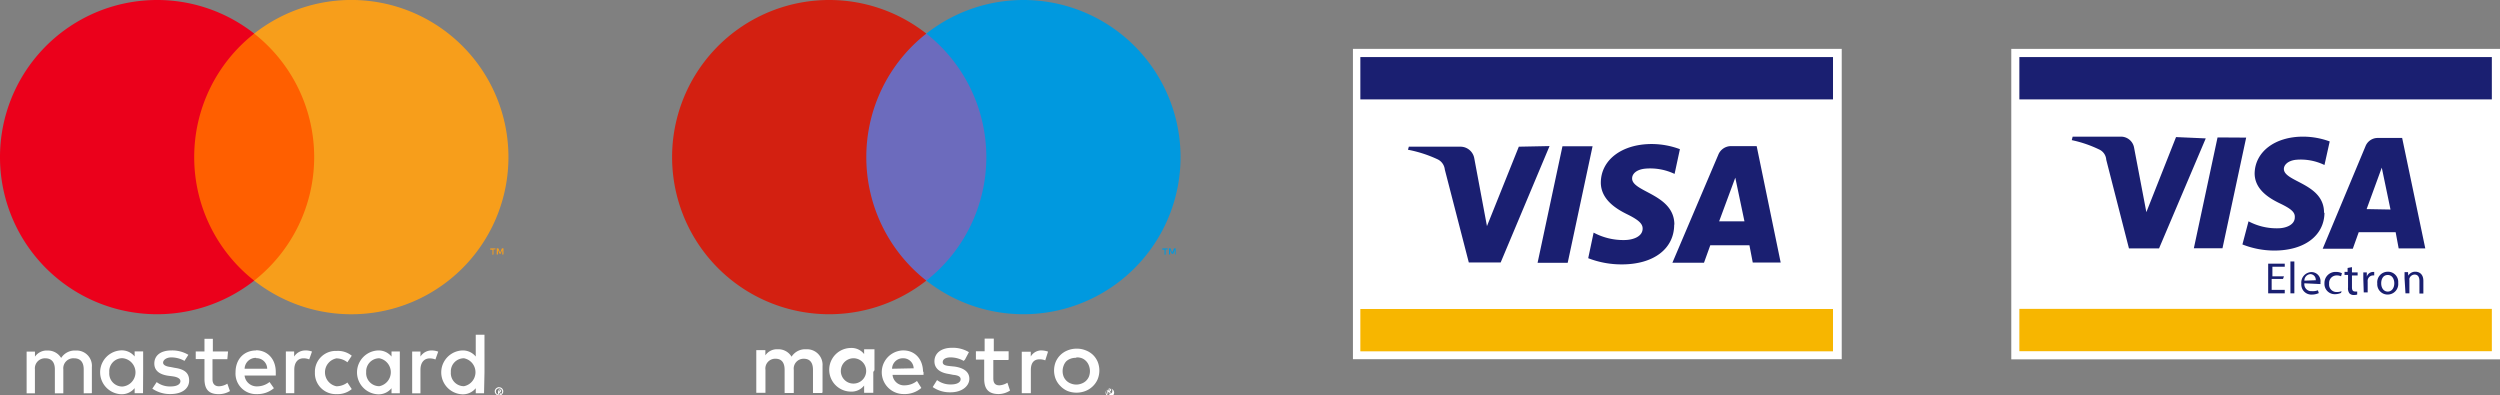<svg xmlns="http://www.w3.org/2000/svg" id="Layer_1" data-name="Layer 1" viewBox="0 0 572.83 90.62"><rect x="0" y="0" width="572.83" height="90.62" fill="#808080" stroke="none"/><defs><style>.cls-1{fill:#fff;}.cls-2{fill:#ff5f00;}.cls-3{fill:#eb001b;}.cls-4{fill:#f79e1b;}.cls-5{fill:#f7b600;}.cls-6{fill:#1a1f71;}.cls-7{fill:#0099df;}.cls-8{fill:#6c6bbd;}.cls-9{fill:#d32011;}</style></defs><path d="M21.05 90.1v-6a3.5 3.5 0 0 0-3.68-3.78 3.7 3.7 0 0 0-3.36 1.7 3.52 3.52 0 0 0-3.1-1.7 3.27 3.27 0 0 0-2.9 1.4v-1.16H6.1v9.57H8v-5.5a2.3 2.3 0 0 1 2.4-2.53c1.4 0 2.17.9 2.17 2.52v5.5h1.94v-5.48A2.3 2.3 0 0 1 17 82.1c1.42 0 2.18.9 2.18 2.52v5.5zm31.2-9.57h-3.48v-2.9h-1.92v2.9h-2v1.74h2v4.5c0 2.22.78 3.54 3.24 3.54a4.9 4.9 0 0 0 2.6-.7l-.6-1.7a3.84 3.84 0 0 1-1.9.6c-1 0-1.5-.6-1.5-1.6v-4.6h3.4zM70 80.3a3 3 0 0 0-2.6 1.4v-1.17h-1.9v9.57h1.93v-5.4c0-1.57.76-2.6 2.12-2.6a3.4 3.4 0 0 1 1.3.25l.64-1.8a4.45 4.45 0 0 0-1.5-.26zm-26.84 1a7.16 7.16 0 0 0-3.9-1c-2.42 0-3.9 1.13-3.9 3 0 1.55 1.08 2.5 3.22 2.8l1 .13c1.14.16 1.76.56 1.76 1.1 0 .74-.84 1.22-2.26 1.22a5 5 0 0 1-3.18-1l-1 1.5a7.14 7.14 0 0 0 4.14 1.24c2.76 0 4.3-1.3 4.3-3.1s-1.17-2.6-3.27-2.9l-1-.2c-.9-.1-1.7-.4-1.7-1s.76-1.2 1.9-1.2a6.17 6.17 0 0 1 3 .8zm29 4a4.77 4.77 0 0 0 5 5 5 5 0 0 0 3.44-1.15l-1-1.5a4.2 4.2 0 0 1-2.5.86 3.26 3.26 0 0 1 0-6.4 4.2 4.2 0 0 1 2.5.9l1-1.5a5 5 0 0 0-3.44-1.1 4.77 4.77 0 0 0-5 5zm-13.46-5c-2.8 0-4.73 2-4.73 5a4.7 4.7 0 0 0 4.87 5 5.82 5.82 0 0 0 3.92-1.35l-1-1.42a4.56 4.56 0 0 1-2.78 1 2.8 2.8 0 0 1-2.94-2.48h7.15v-.8c0-3-1.9-5-4.6-5zm0 1.77a2.44 2.44 0 0 1 2.52 2.42h-5.17A2.56 2.56 0 0 1 58.7 82zM32.8 85.3v-4.78h-1.95v1.16a3.8 3.8 0 0 0-3.1-1.4 5.03 5.03 0 0 0 0 10.05 3.8 3.8 0 0 0 3.1-1.4v1.16h1.92zm-7.76 0a3 3 0 0 1 3-3.23 3.26 3.26 0 0 1 0 6.5 3 3 0 0 1-3-3.25zm73.9-5a3 3 0 0 0-2.6 1.4v-1.15h-1.9v9.57h1.9v-5.4c0-1.57.77-2.6 2.13-2.6a3.4 3.4 0 0 1 1.3.25l.64-1.8a4.45 4.45 0 0 0-1.4-.27zm15.4 8.43a1 1 0 0 1 .4.07 1 1 0 0 1 .3.2 1 1 0 0 1 .2.3.93.93 0 0 1 0 .74 1 1 0 0 1-.2.3 1 1 0 0 1-.3.2.94.94 0 0 1-.4.08 1 1 0 0 1-.9-.58.94.94 0 0 1 0-.74 1 1 0 0 1 .22-.3 1 1 0 0 1 .3-.2 1 1 0 0 1 .38-.1zm0 1.7a.7.7 0 0 0 .3-.07.76.76 0 0 0 .23-.16.74.74 0 0 0 0-1 .74.74 0 0 0-.23-.16.7.7 0 0 0-.3-.06.74.74 0 0 0-.28.06.73.73 0 0 0-.24.16.74.74 0 0 0 0 1 .75.75 0 0 0 .24.16.74.74 0 0 0 .28.05zm.07-1.2a.4.4 0 0 1 .3.08.25.25 0 0 1 .1.3.24.24 0 0 1-.1.2.35.35 0 0 1-.2.1l.3.4h-.2l-.2-.3h-.1v.3h-.2v-.9zm-.2.17v.24h.2a.2.2 0 0 0 .2 0 .1.1 0 0 0 0-.1.1.1 0 0 0 0-.08.22.22 0 0 0-.1 0zm-22.6-4.07v-4.8h-1.9v1.17a3.8 3.8 0 0 0-3.1-1.4 5.03 5.03 0 0 0 0 10.05 3.8 3.8 0 0 0 3.1-1.4v1.16h1.9zm-7.7 0a3 3 0 0 1 3-3.24 3.26 3.26 0 0 1 0 6.4 3 3 0 0 1-3-3.3zm27.1 0V76.7h-2v5a3.8 3.8 0 0 0-3.1-1.4 5.03 5.03 0 0 0 0 10.05 3.8 3.8 0 0 0 3.1-1.4v1.16h1.9zm-7.7 0a3 3 0 0 1 3-3.24 3.26 3.26 0 0 1 0 6.4 3 3 0 0 1-3-3.3z" data-name="&lt;Compound Path&gt;" class="cls-1"/><g data-name="&lt;Group&gt;"><path d="M40.92 7.7h34.66v56.6H40.92z" class="cls-2"/><path d="M44.5 36A35.94 35.94 0 0 1 58.25 7.7a36 36 0 1 0 0 56.6A35.94 35.94 0 0 1 44.5 36z" data-name="&lt;Path&gt;" class="cls-3"/><path d="M113.06 58.3v-1.15h.47v-.24h-1.2v.3h.52v1.2zm2.3 0v-1.4H115l-.4 1-.42-1h-.36v1.4h.27v-1.04l.4.9h.2l.4-.9v1.06zM116.5 36a36 36 0 0 1-58.26 28.3 36 36 0 0 0 0-56.6A36 36 0 0 1 116.5 36z" class="cls-4"/></g><path d="M572.85 82.34h-112V11.2h112v71.15z" class="cls-1"/><path d="M462.7 70.77h108.26v9.7H462.7z" class="cls-5"/><path d="M462.7 22.77h108.26v-9.7H462.7zm51.97 8.76l-5.43 25.36h-6.56l5.43-25.4zm27.6 16.38l3.47-9.5 2 9.6zm7.34 9h6.1l-5.3-25.3h-5.6a3 3 0 0 0-2.8 1.9L532.2 57h6.9l1.36-3.8h8.46zm-17.1-8.2c0-6.7-9.2-7-9.2-10 0-.9.9-1.9 2.8-2.1a12.4 12.4 0 0 1 6.5 1.2l1.2-5.4a17.7 17.7 0 0 0-6.1-1.1c-6.5 0-11 3.5-11.1 8.4 0 3.7 3.3 5.7 5.8 6.9s3.5 2 3.4 3.2c0 1.7-2 2.5-3.9 2.5a13.7 13.7 0 0 1-6.7-1.6l-1.4 5.3a19.92 19.92 0 0 0 7.3 1.4c6.9 0 11.4-3.4 11.5-8.6m-27.2-17.1l-10.7 25.2h-6.9l-5.2-20.3a2.78 2.78 0 0 0-1.5-2.3 27.46 27.46 0 0 0-6.4-2.2l.2-.8H486a3.06 3.06 0 0 1 3 2.6l2.8 14.7 6.8-17.2zm17.7 32.2h-2.6v2.5h3v.8h-3.8v-6.8h3.8v.7h-2.83v2.2h2.65zm1.7-4h.9v7.3h-.9zm5.8 4.3a1.28 1.28 0 0 0-1.2-1.4 1.47 1.47 0 0 0-1.4 1.5zm-2.6.7a1.58 1.58 0 0 0 1.7 1.8 3.23 3.23 0 0 0 1.4-.2l.2.65a4 4 0 0 1-1.6.34 2.3 2.3 0 0 1-2.4-2.5 2.4 2.4 0 0 1 2.38-2.66 2.08 2.08 0 0 1 2 2.35 2.16 2.16 0 0 1 0 .4zm8.4 2.2a3.47 3.47 0 0 1-1.4.3 2.35 2.35 0 0 1-2.4-2.5 2.52 2.52 0 0 1 2.7-2.6 2.82 2.82 0 0 1 1.3.3l-.2.7a2.2 2.2 0 0 0-1-.2 1.72 1.72 0 0 0-1.73 1.9 1.7 1.7 0 0 0 1.75 1.9 2.57 2.57 0 0 0 1.1-.2zm2.5-5.9v1.2h1.3v.7h-1.3v2.68c0 .7.2 1 .7 1a1.66 1.66 0 0 0 .5 0v.7a2.46 2.46 0 0 1-.8.1 1.28 1.28 0 0 1-1-.4 1.93 1.93 0 0 1-.3-1.3V63h-.8v-.7h.7v-.9zm2.6 2.7v-1.5h.8v1a1.5 1.5 0 0 1 1.4-1.1h.3v.8a1.38 1.38 0 0 0-.3 0 1.25 1.25 0 0 0-1.2 1.1 2.7 2.7 0 0 0 0 .4V67h-.9zm4.1 1c0 1.1.6 1.9 1.5 1.9s1.5-.8 1.5-1.9c0-.85-.4-1.9-1.5-1.9s-1.5 1-1.5 1.9m3.9-.06a2.42 2.42 0 0 1-2.4 2.64 2.36 2.36 0 0 1-2.4-2.53 2.42 2.42 0 0 1 2.4-2.7 2.34 2.34 0 0 1 2.4 2.5m1.45-1v-1.4h.8l.05.8a1.83 1.83 0 0 1 1.66-.9c.7 0 1.8.4 1.8 2.1v2.9h-.9v-2.9c0-.8-.3-1.45-1.1-1.45a1.3 1.3 0 0 0-1.2.9 1.28 1.28 0 0 0 0 .4v3h-.9z" class="cls-6"/><path d="M269.38 58.3v-1.4h-.36l-.42 1-.42-1h-.33v1.4h.26v-1.04l.4.9h.3l.4-.9v1.06zm-2.3 0v-1.15h.46v-.24h-1.2v.3h.5v1.2z" class="cls-7"/><path d="M228 64.3h-31.5V7.7H228z" class="cls-8"/><path d="M198.5 36a35.94 35.94 0 0 1 13.75-28.3 36 36 0 1 0 0 56.6A35.94 35.94 0 0 1 198.5 36" class="cls-9"/><path d="M270.5 36a36 36 0 0 1-58.25 28.3 36 36 0 0 0 0-56.6A36 36 0 0 1 270.5 36" class="cls-7"/><path d="M238.66 80.3a4.44 4.44 0 0 1 1.48.27l-.64 2a3.37 3.37 0 0 0-1.3-.24c-1.36 0-2 .88-2 2.46v5.3h-2.08v-9.5h2.06v1.1a2.82 2.82 0 0 1 2.52-1.4m-7.7 2.2h-3.4v4.2c0 1 .35 1.6 1.4 1.6a3.83 3.83 0 0 0 1.83-.6l.6 1.8a4.88 4.88 0 0 1-2.6.8c-2.46 0-3.32-1.3-3.32-3.5v-4.4h-1.9v-1.9h2v-2.9h2.1v2.9h3.4v1.9zm-26.6 2a2.46 2.46 0 0 1 2.53-2.4 2.37 2.37 0 0 1 2.42 2.3zm7.1.8c0-3-1.85-5-4.53-5a5 5 0 0 0 .14 10 5.8 5.8 0 0 0 4-1.4l-1-1.6a4.55 4.55 0 0 1-2.7 1 2.65 2.65 0 0 1-2.9-2.4h7.1v-.8m9.2-2.4a6.13 6.13 0 0 0-3-.8c-1.1 0-1.8.4-1.8 1.1s.8.8 1.7.9l1 .1c2.1.3 3.4 1.2 3.4 2.8s-1.6 3.1-4.3 3.1a6.9 6.9 0 0 1-4.1-1.2l1-1.6a5.1 5.1 0 0 0 3.2 1c1.4 0 2.2-.5 2.2-1.2 0-.6-.6-.9-1.7-1l-1-.2c-2.1-.3-3.3-1.3-3.3-2.9 0-1.9 1.6-3.1 4-3.1a7.14 7.14 0 0 1 3.9 1l-.9 1.7zm25.7-.7a3.15 3.15 0 0 0-1.2.2 2.86 2.86 0 0 0-1 .6 2.93 2.93 0 0 0-.6 1 3.5 3.5 0 0 0 0 2.5 2.93 2.93 0 0 0 .7 1 2.86 2.86 0 0 0 1 .6 3.28 3.28 0 0 0 2.4 0 2.86 2.86 0 0 0 1-.6 2.9 2.9 0 0 0 .7-1 3.5 3.5 0 0 0 0-2.5 2.9 2.9 0 0 0-.6-1 2.86 2.86 0 0 0-1-.7 3.14 3.14 0 0 0-1.2-.2m0-2a5.38 5.38 0 0 1 2.1.4 5 5 0 0 1 1.6 1 4.86 4.86 0 0 1 1.1 1.6 5.33 5.33 0 0 1 0 4 4.87 4.87 0 0 1-1.1 1.6 5 5 0 0 1-1.7 1.1 5.7 5.7 0 0 1-4.1 0 5 5 0 0 1-1.6-1.1 4.93 4.93 0 0 1-1.1-1.6 5.33 5.33 0 0 1 0-4 4.87 4.87 0 0 1 2.7-2.6 5.38 5.38 0 0 1 2.1-.4m-54.04 5a2.9 2.9 0 1 1 2.9 3 2.87 2.87 0 0 1-2.9-3.06m7.7 0v-4.8H198v1.1a3.63 3.63 0 0 0-3-1.4 5 5 0 0 0 0 10 3.63 3.63 0 0 0 3-1.4V90h2.1v-4.78zm-11.9 5v-6a3.56 3.56 0 0 0-3.74-3.8 3.7 3.7 0 0 0-3.36 1.7 3.5 3.5 0 0 0-3.2-1.7 3.16 3.16 0 0 0-2.8 1.4v-1.2h-2.08V90h2.1v-5.26a2.24 2.24 0 0 1 2.34-2.54c1.35 0 2.05.9 2.05 2.53v5.32h2.1v-5.3a2.26 2.26 0 0 1 2.3-2.55c1.4 0 2.1.9 2.1 2.53v5.32h2.1zm65.5-.6v.22h.2a.2.2 0 0 0 .14 0 .1.1 0 0 0 0-.1.1.1 0 0 0 0-.1.2.2 0 0 0-.14 0zm.2-.18a.4.4 0 0 1 .28.06.25.25 0 0 1 .1.3.24.24 0 0 1-.06.2.36.36 0 0 1-.2.1l.27.4h-.23l-.3-.3h-.1v.4h-.2v-.8zm-.04 1.16a.7.7 0 0 0 .3 0 .75.75 0 0 0 .2-.1.74.74 0 0 0 .18-.2.76.76 0 0 0 0-.6.76.76 0 0 0-.16-.2.7.7 0 0 0-.2-.1.7.7 0 0 0-.3 0 .72.72 0 0 0-.3.1.7.7 0 0 0-.24.2.75.75 0 0 0-.1.8.7.7 0 0 0 .2.3.75.75 0 0 0 .3.2.72.72 0 0 0 .3.1m0-1.7a.93.93 0 0 1 .4.1.94.94 0 0 1 .3.2.93.93 0 0 1 .2.3.94.94 0 0 1 0 .72 1 1 0 0 1-.2.3 1 1 0 0 1-.3.2.93.93 0 0 1-.4.1 1 1 0 0 1-.7-.3 1 1 0 0 1-.2-.3.94.94 0 0 1 0-.74.93.93 0 0 1 .2-.3.92.92 0 0 1 .3-.2 1 1 0 0 1 .4-.02M310 11.2h112v71.1H310z" class="cls-1"/><path d="M311.7 70.8H420v9.7H311.7z" class="cls-5"/><path d="M311.7 13.07H420v9.7H311.7zm43.35 20.4l-11.2 26.67h-7.3l-5.5-21.3a2.93 2.93 0 0 0-1.64-2.33 28.87 28.87 0 0 0-6.8-2.2l.2-.7h11.8a3.22 3.22 0 0 1 3.2 2.7l2.9 15.5 7.3-18.2zm28.6 18c0-7-9.74-7.44-9.68-10.6 0-1 .93-2 2.93-2.22a13 13 0 0 1 6.8 1.2l1.22-5.67a18.6 18.6 0 0 0-6.46-1.18c-6.82 0-11.62 3.62-11.66 8.82 0 3.84 3.43 6 6 7.26s3.6 2.15 3.58 3.3c0 1.8-2.15 2.6-4.13 2.62a14.42 14.42 0 0 1-7.1-1.7l-1.24 5.86a21 21 0 0 0 7.7 1.42c7.3 0 12-3.58 12-9.13m18 8.7h6.4l-5.5-26.67h-5.9a3.14 3.14 0 0 0-2.9 2L383.2 60.2h7.24l1.44-4h8.97zm-7.7-9.44l3.7-10 2.1 10zm-29-17.2l-5.7 26.7h-6.9l5.7-26.7z" class="cls-6"/></svg>